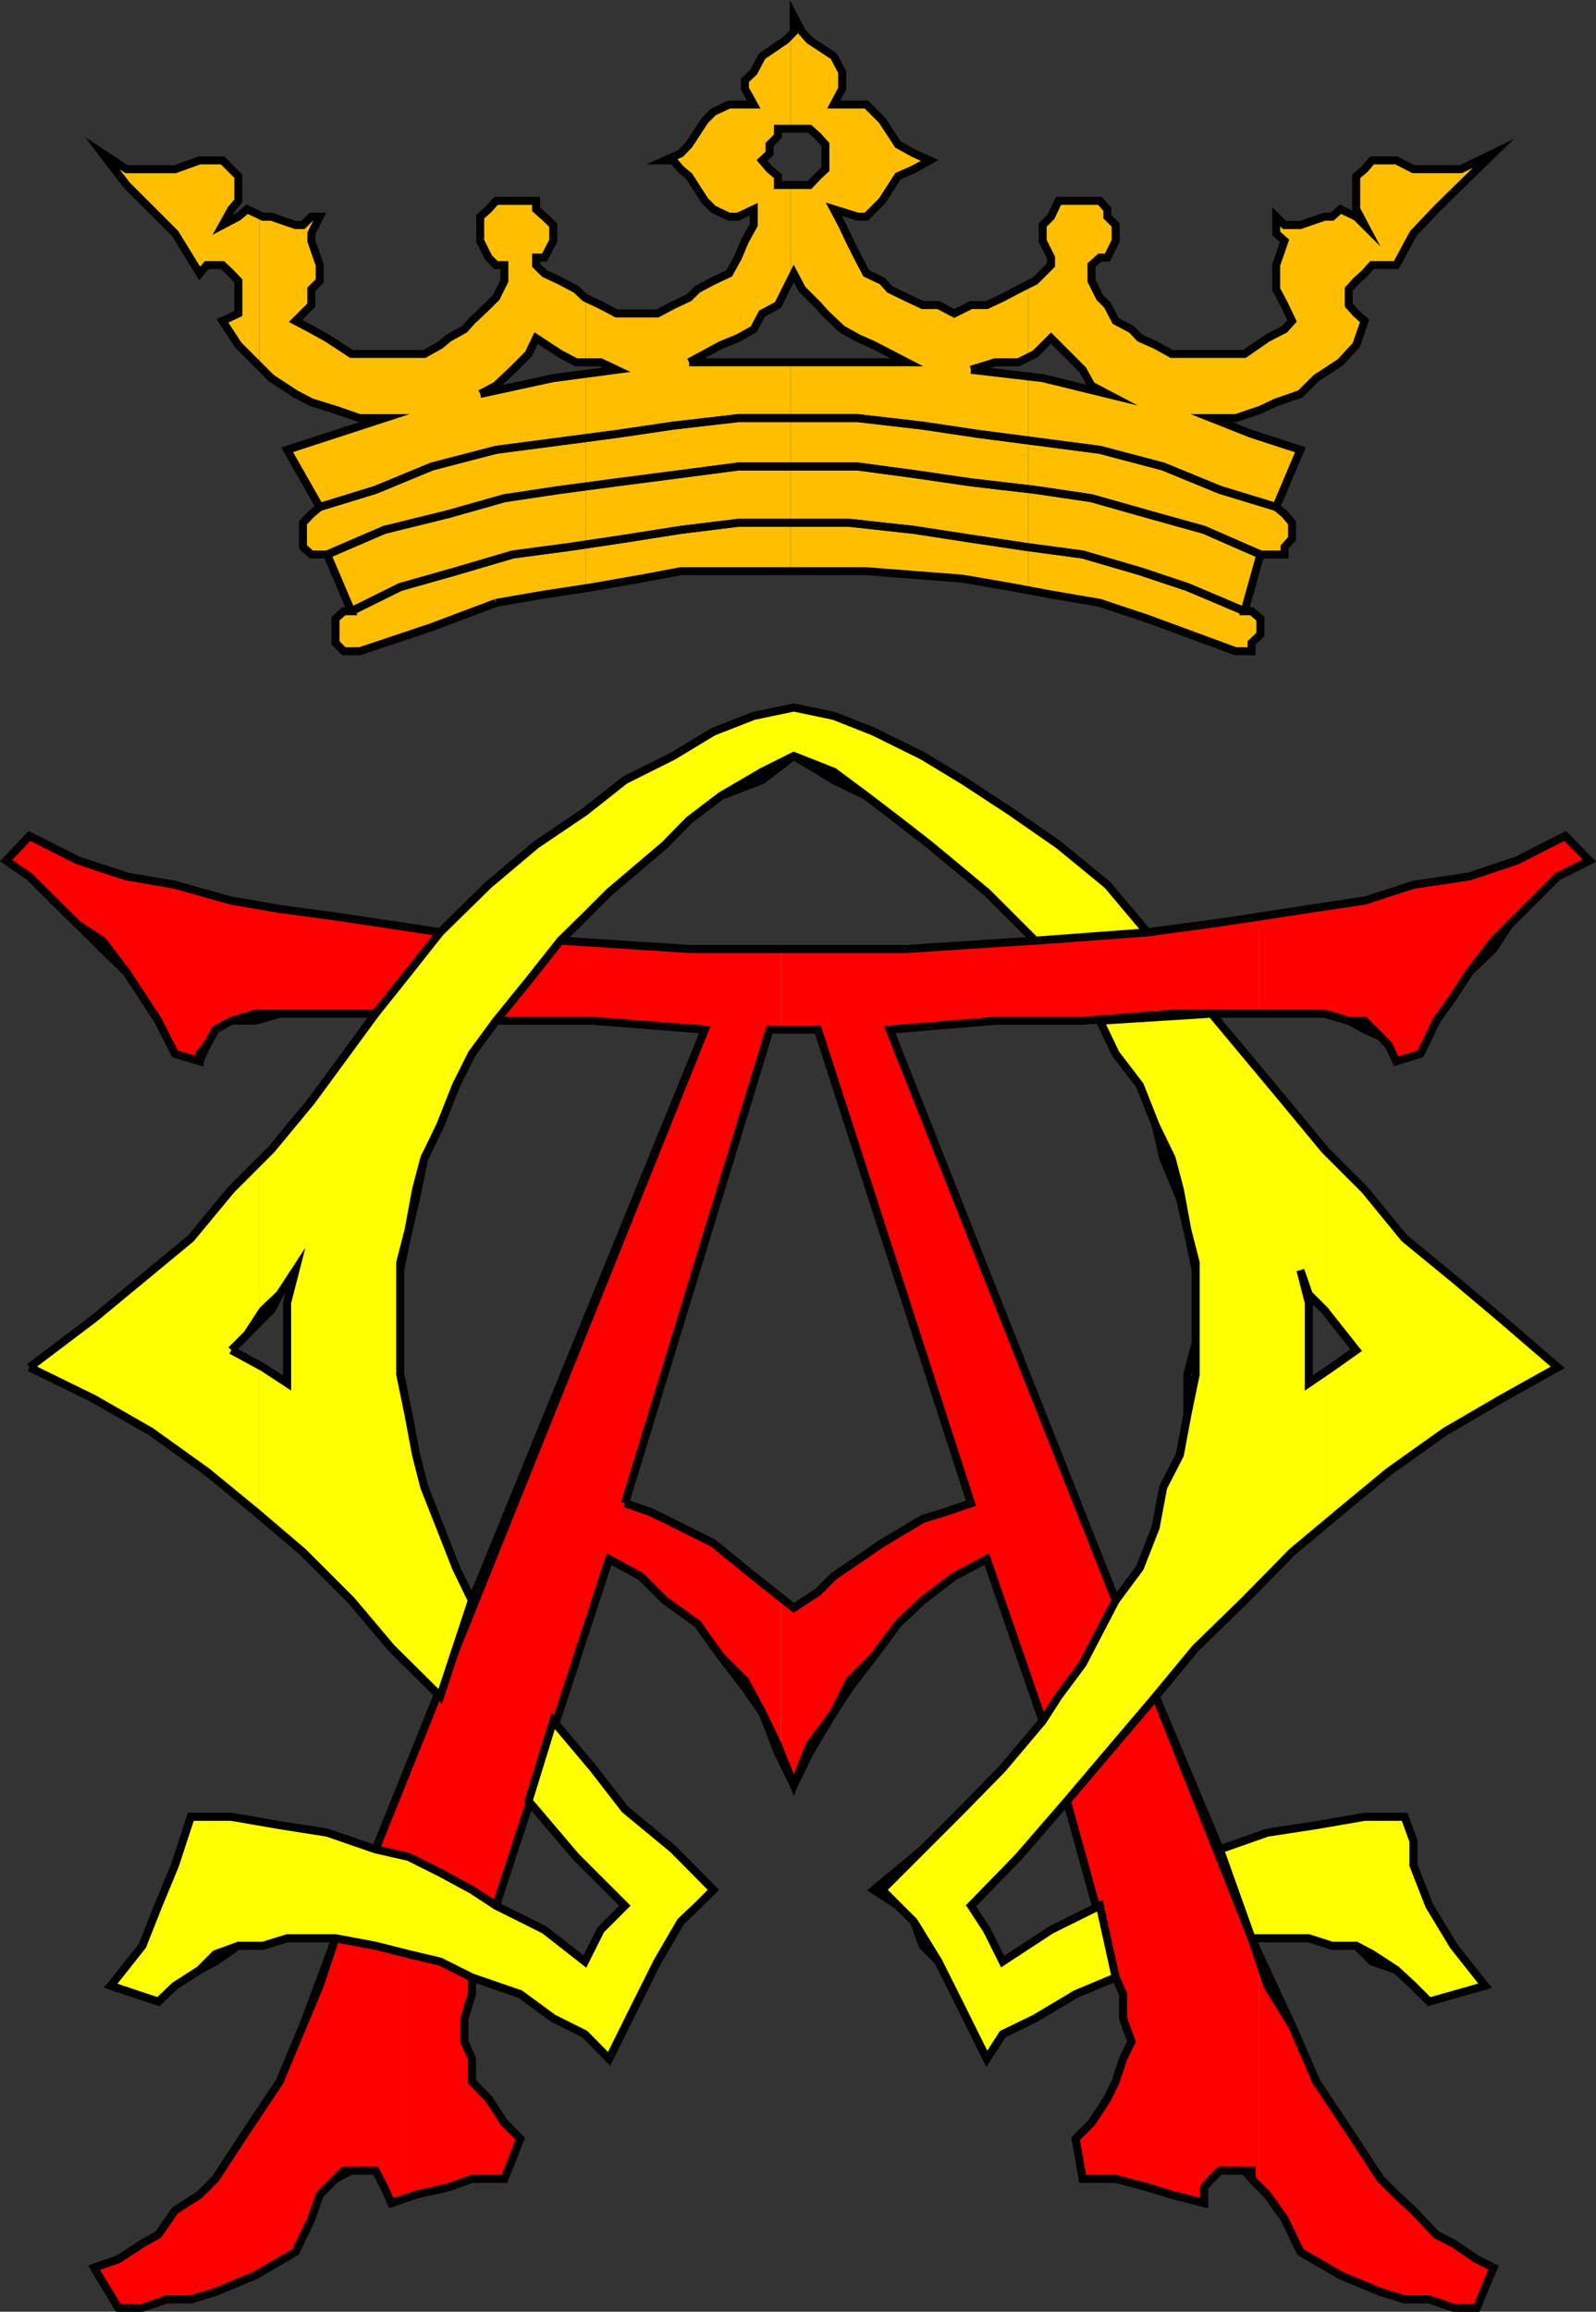 <svg xmlns="http://www.w3.org/2000/svg" width="362.913" height="525.573"><rect width="100%" height="100%" fill="#333333" stroke="none"/><path fill="#ffbf00" d="m58.994 516.767 8.199-4.8 3.601-7.5 1.899-5.5 3.601-3.602 3.598-1.898h5.5l2 3.8 1.602 3.598 5.601-1.898 7.399-1.7 5.3-1.902h7.399l3.601-9.098-3.601-3.601-3.598-5.5-3.8-3.899v-5.199l-1.7-3.902v-5.301l1.7-5.5v-3.797l11 3.797 7.5 5.5 7.199 3.602.199.3v-17.101l-.2.3-9.199-5.3-11-7.399 7.399-23.8 10.8 12.699 2.2 2.199v-24l-7.399-9.098 7.399-21.902v-68.898l-25.899 63.398-3.601-7.398-3.598-9.2-3.601-9.101-1.899-7.399-1.703-9.101-1.898-9.2v-23.699l1.898-9.101 1.703-7.2 1.899-9.199 3.601-7.402 3.598-9.098 3.601-7.199 5.5-7.5h20.399v-17.703l-5.801-.5 5.602-5.5.199-.297v-23.703l-.2.203-11.101 7.5-10.797 9.098-11 10.8-11.101-1.699h-12.7l-12.699-3.601-4.601-.7v25.7l4.601-1.2h21.797l-14.598 19.899-9.101 11-2.7 2.703v36.399l2.7-2.602 1.902-3.598 3.598-5.5-1.899 7.399v18.3l-5.5-3.601-.8-.5v34.3l9.898 8.2 11 11 9.102 10.8 11.101 11-14.703 34.802-11-3.801-10.797-1.7-4.601-.699v28.098h.8l5.5-1.7h11l-7.402 19.903-5.297 12.7-4.601 6.8v36.7"/><path fill="#ffbf00" d="m58.994 480.068-2.801 4.297-7.2 11-3.601 3.602-5.598 3.601-3.8 5.5-3.602 2-5.5 3.598-5.5 1.902 5.5 9.098h5.5l5.5-1.899h5.5l5.602-1.699 9.101-3.8.899-.5v-36.7m0-65.801-6.399-1.199h-9.203l-3.598 11-3.8 9.2-3.602 9.097-3.598 5.5-3.601 3.602 10.8 3.601 3.801-3.601 5.598-3.602 3.602-1.898 5.199-3.602h4.8v-28.098m.001-103.902-6.399-3.398 6.399-6.5v-36.399l-6.399 6.399-9.203 11.101-11 9.098-11 9.101-12.797 11.098 12.797 7.203 12.902 7.399 12.7 9.101 11.101 9.098.899 1v-34.301m0-104.398-6.399-1.2-12.8-1.902-11-3.598-11-3.601-11.102-5.598-5.301 5.598 5.3 3.601 5.5 5.5 5.602 5.5 5.5 5.5 5.5 5.301 3.598 5.5 3.602 5.5 3.8 7.5 5.598 1.7 1.602-3.602 2-3.598 3.601-2h5.5l.899-.402v-25.7m0-122.699 2.699 2.7 5.5 3.601 3.601 1.899 5.5 1.699 5.5 1.902h5.598l-22.098 7.2 7.399 13-1.899 1.597-1.902 2v5.5l1.902 1.703h3.598l5.5 12.899h-1.7l-1.898 1.699v5.5l1.899 1.902h3.601l16.399-5.5 14.601-5.5 11-1.902 9.399-1.5v-48.7l-7.399 1-16.601 3.602 3.601-1.902 3.801-3.598 3.598-3.601 1.699-3.602 5.5 3.602 3.602 1.898h2.199v-14.7h-.2l-2-1.898-3.601-1.902-3.598-1.7-1.902-1.898v-1.699h1.902l2-3.8v-3.602l-2-1.899-1.902-1.699v-1.902h-9.098l-1.699 1.902-1.902 1.7v5.5l1.902 3.8 1.7 1.7h1.898v3.597l-1.899 3.8-1.699 1.7-3.8 3.602-1.7 1.898-3.601 2-1.899 1.602-3.601 2H79.892l-5.5-3.602-3.598-2-3.601-1.898 3.601-3.602v-3.598l1.899-1.902v-3.598l-1.899-5.5v-1.699l1.899-3.8h-1.899l-1.902 1.898h-1.7l-5.5-1.899h-1.898l-.8-.3v34.3"/><path fill="#ffbf00" d="m58.994 48.967-2.801-1.399-2 1.7-3.598 1.898 2-3.598 1.598-1.902v-5.598l-1.598-1.601-2-2h-5.203l-5.598 2h-11l-5.5-3.602 5.5 7.203 11 11 5.598 9.098 1.602-1.899h3.601l2 1.899 1.598 1.699v7.402l-3.598 1.7 3.598 5.5 3.902 3.898.899.902v-34.3m74.199 413.8 5.3 5.301 5.5-11.101 5.5-11 5.301-9.102 3.801-3.598 3.598-3.601-9.098-9.2-11-9.101-7.203-9.297-1.7-1.703v24l8.903 8.902-5.5 7.399-3.402 5v17.101m0-93.402 5.3-14.898 7.2 3.898 5.5 5.5 7.402 5.3 5.297 7.403 5.5 7.2 3.902 5.5 3.598 9.199 2.902 6v-39.399l-8.402-6.703-9.2-7.5-11-5.5-3.597-1.7-5.5-1.898 32.899-107.699h4.8v-18.3h-23.101l-23.5-1.403v17.703h1.699l25.402 2-27.101 66.399v68.898m0-161.297 5.3-5.203 12.7-10.797 5.5-5.601 7.199-5.5 9.402-3.602 6.5-5v-11.297l-8.402 1.7-9.2 3.597-9.097 5.5-11 5.5-8.902 7v23.703m0-74.402 1.699-.2 10.8-1.898 9.102-1.703h25v-47.5h-23.101l7.199-3.898 3.902-1.602 3.598-2 1.902-3.598 3.598-1.902 2.902-5.7V42.069h-2.902v-2l-1.898-1.601-1.7-2 1.7-1.602v-2l1.898-1.898v-1.7h2.902v-21.3l-1.199 1.199-5.3 3.601-1.903 3.598-2 1.902v1.899l2 3.601h-5.598l-3.601 1.7-1.899 1.898-3.601 5.5-1.899 2-3.601 1.602h1.902l1.7 2 1.898 1.601 3.601 5.598 1.899 1.902 3.601 1.7h2l3.598-1.7v3.598l-2 3.601-1.598 3.801-2 3.598-3.601 1.699-3.598 1.902-1.902 1.899-3.598 1.699-3.601 1.902h-9.301l-3.598-1.902-3.402-1.7v14.7h3.402l3.598 1.703-7 .899v48.699"/><path fill="#ffbf00" d="m179.794 404.467.7 1.398 3.601-7.398 5.5-9.2 3.598-5.5 5.5-7.199 5.5-7.402 5.601-5.301 7.2-5.5 7.398-3.898 9.402 27.398v-68.2l-31.5-79.597 24-2h7.5v-18.203l-27.601 1.902h-26.399v18.301h6.2l34.8 107.7-5.5 1.898-5.5 1.699-9.199 5.5-11 7.5-3.601 3.602-5.5 3.601-.7-.5v39.399m0-232.102.7-.5 9.101 5.5 7.399 3.602 7.199 5.5 7.199 5.601 13 10.797 9.402 9.602v-25.2l-3.902-2.699-11-7.203-9.098-5.5-11.101-5.5-9.098-3.598-9.101-1.902-.7.203v11.297m0-42.5h17.2l21.898 1.703 11 1.899 3.902.699v-48.7l-13-1.398 5.5-1.703h5.301l2.2-1.2V64.569l-2.2 1.2-3.601 1.898-3.602 1.699h-3.598l-3.8 1.902-3.602-1.902h-3.598l-3.601-1.7-3.899-1.898-1.699-1.902-3.601-1.7-1.899-3.597-1.902-3.8-1.7-3.602-1.898-3.598 5.5 1.7h1.899l3.601-3.602 3.598-5.598 3.601-1.601 3.598-2-3.598-1.602-3.601-2-3.598-5.5-1.902-1.898-1.7-1.7h-7.398l1.899-3.601v-3.801l-1.899-3.598-5.5-3.601-1.703-1.899-1.898-3.601v3.601l-.7.7v21.3h4.301l1.899 1.7 1.699 1.898v5.602l-1.7 1.601-1.898 2h-4.3v21.598l.699-1.5 1.898 3.601 3.602 3.598 1.699 1.902 3.8 3.598 3.602 2 3.598 1.602 7.5 3.898h-26.399v47.5m54 329.8 1.598-.801 9.203-5.5 9.098-3.797 1.699 3.797v5.5l1.902 5.3-1.902 3.903-1.7 5.2-1.898 3.898-3.601 5.5-3.598 3.601 1.598 9.098h7.5l7.199 1.902 5.5 1.7 7.402 1.898v-3.598l1.7-1.902 1.898-1.898h5.602l1.601 1.898 3.598 3.602 3.902 5.5 3.598 7.5 5.699 3.3v-37.902l-.2-.2-1.898-3.898-5.5-12.699-9.199-19.902h13l3.797 1.199v-27.398l-2.098.5-11.101 1.699-10.801 3.8-14.598-34.8 9.098-11 11.102-10.801 10.8-11 7.598-6.297v-34.8l-3.797 2.699v-18.301l-1.902-7.399 1.902 5.5 3.598 3.598.199.5v-36.5l-.2-.5-9.097-11-16.601-19.898-25.399 1.601 3.598 7.5 5.5 7.2 3.601 9.097 1.7 7.402 3.8 9.2 1.7 7.199 1.898 9.101v16.5l-1.898 7.2v9.199l-1.7 9.101-3.8 7.399-1.7 9.101-3.601 9.2-5.5 7.398-7.5 14.402-9.098 13-3.3 3.801v24.7l8.8-10.301 7.5 23.8-11.101 7.399-5.2 2.402v16.598"/><path fill="#ffbf00" d="m233.794 443.068-5.8 2.899-3.602-5.301-3.598-7.399 10.801-11.101 2.2-2.399v-24.699l-5.801 7-9.102 9.297-9.098 9.102-11.101 9.199 5.5 3.601 3.601 3.598 2 5.5 3.598 3.602 5.5 11 5.5 11.101 3.602-5.601 5.8-2.801v-16.598m0-61.203 3.301 9.402 9.098-13 7.5-14.402-19.899-50.2v68.2m0-149.797h12.399l20.199-1.601h35v-24.5l-3.797.699-11 3.601h-12.8l-12.903 1.7-9.098-10.801-11.101-9.098-6.899-4.8v25.199l1.598 1.398h-1.598v18.203m0-97.902 5.2 1 11.101 1.902 10.797 3.598 20.102 7.402h3.601v-1.902l2-1.899v-3.601l-2-1.7h-1.601l3.601-12.898h5.5v-1.703l1.7-1.898v-3.602l-1.7-2-1.902-1.598 5.5-13-11.098-3.601-9.101-3.598h5.5l5.601-1.902 3.598-1.7 5.5-1.898 3.601-3.601 2.098-1.5v-35.2h-.2l-5.5 1.899h-3.597l-1.902-1.899v3.801l1.902 1.7-1.902 5.5v5.5l1.902 3.597 1.7 3.602-1.7 1.898-3.902 2-5.2 3.602h-16.601l-3.598-2-3.601-1.602-1.899-2-3.601-1.898-1.899-3.602-1.699-1.7-1.902-3.8v-3.598l1.902-1.699h1.7l1.898-3.8v-3.602l-1.899-1.899v-1.699l-1.699-1.902h-9.402l-1.7 3.601-1.898 1.899v3.601l1.899 3.801v1.7l-1.899 1.898-1.703 1.699-1.598.703v16.598l1.598-.7 3.602-3.601 7.199 7.203 2 3.598 3.601 1.902-14.699-3.601-3.3-.5v48.699m67.597 381.101 3.402 2 9.098 3.801 5.5 1.7h5.602l5.5 1.898h5.3l3.801-9.098-3.8-1.902-5.301-3.598-3.899-2-5.203-5.5-3.898-3.601-3.602-3.602-7.2-11-5.3-7v37.902m0-73.402 1.5.5h5.5l3.602 3.602 5.5 1.898 3.898 3.602 3.602 3.601 10.8-3.601-1.699-3.602-3.601-5.5-5.5-9.098-3.602-9.199v-5.5l-2-5.5h-9.098l-8.902 1.399v27.398m0-95.297 3.402-2.902 11-9.098 12.801-9.101 12.7-7.399 12.898-7.203-12.899-11.098-10.8-9.101-11.102-9.098-11-11.101-7-8.602v36.5l7 8.602-5.5 3.898-1.5.902v34.801m0-116.101 5.3 1.601 3.602 2 3.598 1.598 1.902 2 1.7 3.601 5.5-1.699 3.601-7.5 3.899-5.5 3.601-5.5 5.5-5.3 3.598-5.5 11-11 7.199-3.602-5.5-5.598-11 5.598-10.797 3.601-12.703 3.598-11.098 1.902-8.902 1.2v24.5m0-146 3.402-2.102 3.598-3.898 1.902-5.5-1.902-1.7-1.7-1.902v-3.598l1.7-1.902 1.902-1.7 1.7-1.898h5.5l3.898-7.199 5.203-5.5 5.598-5.5 7.402-7.203-7.402 3.602h-10.801l-3.898-2h-5.5l-1.7 2-1.902 1.601v7.5l1.902 3.598-1.902-1.899-3.598-1.699-1.902 1.7h-1.5v35.199"/><path fill="none" stroke="#000" stroke-miterlimit="10" stroke-width="1.814" d="m112.794 137.068-14.601 5.5-16.399 5.5h-3.601l-1.899-1.902v-5.5l1.899-1.7h1.699l-5.5-12.898h-3.598l-1.902-1.703v-5.5l1.902-2 1.899-1.598-7.399-13 22.098-7.199h-5.598l-5.5-1.902-5.5-1.7-3.601-1.898-5.5-3.601-3.598-3.602-3.902-3.898-3.598-5.5 3.598-1.7v-7.402l-1.598-1.7-2-1.898h-3.601l-1.602 1.899-5.598-9.098-11-11-5.5-7.203 5.5 3.602h11l5.598-2h5.203l2 2 1.598 1.601v5.598l-1.598 1.902-2 3.598 3.598-1.899 2-1.699 3.601 1.7h1.899l5.5 1.898h1.699l1.902-1.899h1.899l-1.899 3.801v1.7l1.899 5.5v3.597l-1.899 1.902v3.598l-3.601 3.602 3.601 1.898 3.598 2 5.5 3.602h16.602l3.601-2 1.899-1.602 3.601-2 1.7-1.898 3.8-3.602 1.7-1.7 1.898-3.8v-3.598h-1.899l-1.699-1.699-1.902-3.8v-5.5l1.902-1.7 1.7-1.902h9.097v1.902l1.902 1.7 2 1.898v3.601l-2 3.801h-1.902v1.7l1.902 1.898 3.598 1.699 3.602 1.902 2 1.899 3.601 1.699 3.598 1.902h9.3l3.602-1.902 3.598-1.7 1.902-1.898 3.598-1.902 3.601-1.7 2-3.597 1.598-3.8 2-3.602v-3.598l-3.598 1.7h-2l-3.601-1.7-1.899-1.902-3.601-5.598-1.899-1.601-1.699-2h-1.902l3.601-1.602 1.899-2 3.601-5.5 1.899-1.898 3.601-1.7h5.598l-2-3.601v-1.899l2-1.902 1.902-3.598 5.301-3.601 1.899-1.899V3.666l1.898 3.601 1.703 1.899 5.5 3.601 1.899 3.598v3.8l-1.899 3.602h7.399l1.699 1.7 1.902 1.898 3.598 5.5 3.601 2 3.598 1.602-3.598 2-3.601 1.601-3.598 5.598-3.601 3.601h-1.899l-5.5-1.699 1.899 3.598 1.699 3.601 1.902 3.801 1.899 3.598 3.601 1.699 1.7 1.902 3.898 1.899 3.601 1.699h3.598l3.602 1.902 3.8-1.902h3.598l3.602-1.7 3.601-1.898 3.797-1.902 1.703-1.7 1.899-1.898v-1.699l-1.899-3.8v-3.602l1.899-1.899 1.699-3.601h9.402l1.7 1.902v1.7l1.898 1.898v3.601l-1.899 3.801h-1.699l-1.902 1.7v3.597l1.902 3.8 1.7 1.7 1.898 3.602 3.601 1.898 1.899 2 3.601 1.602 3.598 2h16.602l5.199-3.602 3.902-2 1.7-1.898-1.7-3.602-1.902-3.598v-5.5l1.902-5.5-1.902-1.699v-3.8l1.902 1.898h3.598l5.5-1.899h1.699l1.902-1.699 3.598 1.7 1.902 1.898-1.902-3.598v-7.5l1.902-1.601 1.7-2h5.5l3.898 2h10.8l7.403-3.602-7.402 7.203-5.598 5.5-5.203 5.5-3.898 7.2h-5.5l-1.7 1.898-1.902 1.699-1.7 1.902v3.598l1.7 1.902 1.902 1.7-1.902 5.5-3.598 3.898-5.5 3.602-3.601 3.601-5.5 1.899-3.598 1.699-5.601 1.902h-5.5l9.101 3.598 11.098 3.601-5.5 13 1.902 1.598 1.7 2v3.602l-1.7 1.898v1.703h-5.5l-3.601 12.899h1.601l2 1.699v3.601l-2 1.899v1.902h-3.601l-20.102-7.402-10.797-3.598-11.101-1.902-9.102-1.7-11-1.898-21.898-1.703h-42.2l-9.101 1.703-10.801 1.899-11.098 1.699-11 1.902"/><path fill="none" stroke="#000" stroke-miterlimit="10" stroke-width="1.814" d="m109.193 89.568 3.601-1.902 3.801-3.598 3.598-3.601 1.699-3.602 5.5 3.602 3.602 1.898h5.601l3.598 1.703-14.399 1.899-16.601 3.601m47.5-7.203 7.199-3.898 3.902-1.602 3.598-2 1.902-3.598 3.598-1.902 3.602-7.2 1.898 3.602 3.602 3.598 1.699 1.902 3.8 3.598 3.602 2 3.598 1.602 7.5 3.898h-49.5m64.101 1.703 5.5-1.703h5.301l3.797-1.898 3.602-3.602 7.199 7.203 2 3.598 3.601 1.902-14.699-3.601-16.3-1.899m-40.301-42h3.601l1.899-2 1.699-1.601v-5.602l-1.7-1.898-1.898-1.7h-7.203v1.7l-1.898 1.898v2l-1.7 1.602 1.7 2 1.898 1.601v2h3.602m-80.399 343.598-11.101-11-9.102-10.801-11-11-10.797-9.2-11.101-9.097-12.7-9.101-12.902-7.399-12.797-7.203 12.797-11.098 11-9.101 11-9.098 9.203-11.101 9.098-9.102 9.101-11 14.598-19.898H63.595l-5.5 1.601h-5.5l-3.601 2-2 3.598-1.602 3.601-5.598-1.699-3.8-7.5-3.602-5.5-3.598-5.5-5.5-5.3-5.5-5.5-5.601-5.5-5.5-5.5-5.301-3.602 5.3-5.598 11.102 5.598 11 3.601 11 3.598 12.801 1.902 11 1.899 12.7 3.601h12.699l11.101 1.7 11-10.801 10.797-9.098 11.102-7.5 9.101-7.203 11-5.5 9.098-5.5 9.199-3.598 9.102-1.902 9.101 1.902 9.098 3.598 11.101 5.5 9.098 5.5 11 7.203 10.8 7.5 11.102 9.098 9.098 10.8 12.902-1.699h12.801l11-3.601 12.7-1.899 11.097-1.902 12.703-3.598 10.797-3.601 11-5.598 5.5 5.598-7.2 3.601-11 11-3.597 5.5-5.5 5.301-3.601 5.5-3.899 5.5-3.601 7.5-5.5 1.7-1.7-3.602-1.902-2-3.598-1.598-3.601-2-5.5-1.601h-34.801l-20.2 1.601h-19.898l-24 2 51.399 129.797-7.5 14.402-9.098 13-12.703-36.8-7.398 3.898-7.2 5.5-5.601 5.3-5.5 7.403-5.5 7.2-3.598 5.5-5.5 9.199-3.601 7.398-3.602-7.398-3.598-9.2-3.902-5.5-5.5-7.199-5.297-7.402-7.402-5.301-5.5-5.5-7.2-3.898-12.699 36.8 9.098 10.801 7.203 9.297 11 9.102 9.098 9.199-3.598 3.601-3.8 3.598-5.301 9.102-5.5 11-5.5 11.101-5.5-5.601-7.2-3.602-7.5-5.5-11-3.797v3.797l-1.699 5.5v5.3l1.7 3.903v5.2l3.8 3.898 3.598 5.5 3.601 3.601-3.601 9.098h-7.399l-5.3 1.902-7.399 1.7-5.601 1.898-1.602-3.598-2-3.8h-5.5l-3.598 1.898-3.601 3.602-1.899 5.5-3.601 7.5-9.098 5.3-9.101 3.801-5.602 1.7h-5.5l-5.5 1.898h-5.5l-5.5-9.098 5.5-1.902 5.5-3.598 3.602-2 3.8-5.5 5.598-3.601 3.602-3.602 7.199-11 7.402-11.098 5.297-12.699 7.402-19.902h-11l-5.5 1.699h-5.601l-5.2 3.602-3.601 1.898-5.598 3.602-3.8 3.601-10.801-3.601 3.601-3.602 3.598-5.5 3.602-9.098 3.8-9.199 3.598-11h9.203l11 1.899 10.797 1.699 11 3.8 14.703-34.8"/><path fill="none" stroke="#000" stroke-miterlimit="10" stroke-width="1.814" d="m65.294 314.467-5.5-3.602-7.199-3.898 9.098-9.102 1.902-3.598 3.598-5.5-1.899 7.399v18.3m42 49.399-3.601-7.398-3.598-9.2-3.601-9.101-1.899-7.399-1.703-9.101-1.898-9.2v-23.699l1.898-9.101 1.703-7.2 1.899-9.199 3.601-7.402 3.598-9.098 3.601-7.199 5.5-7.5h22.098l25.402 2-53 129.797m73.2-148.098h-23.801l-29.301-1.902 5.602-5.5 5.5-5.5 12.699-10.797 5.5-5.601 7.199-5.5 9.402-3.602 7.2-5.5 9.101 5.5 7.399 3.602 7.199 5.5 7.199 5.601 13 10.797 11 11-29.2 1.902h-25.698m-38.399 126 32.899-107.699h11l34.8 107.7-5.5 1.898-5.5 1.699-9.199 5.5-11 7.5-3.601 3.602-5.5 3.601-9.102-7.203-9.2-7.5-11-5.5-3.597-1.7-5.5-1.898m-21.902 67.7 10.8 12.699 11.102 11.101-5.5 7.399-3.601 5.3-9.2-5.3-11-7.399 7.399-23.8m116.902-18.2 9.098-13 7.5-14.402 5.5-7.398 3.601-9.2 1.7-9.101 3.8-7.399 1.7-9.101v-9.2l1.898-7.199v-16.5l-1.898-9.101-1.7-7.2-3.8-9.199-1.7-7.402-3.601-9.098-5.5-7.199-3.598-7.5 25.399-1.601 16.601 19.898 9.098 11 7.199 9.102 11 11.101 11.102 9.098 10.8 9.101 12.899 11.098-12.899 7.203-12.699 7.399-12.8 9.101-11 9.098-11 9.199-10.801 11-11.102 10.8-9.098 11 14.598 34.802 10.8-3.801 11.102-1.7 11-1.898h9.098l2 5.5v5.5l3.602 9.2 5.5 9.097 3.601 5.5 1.7 3.602-10.801 3.601-3.602-3.601-3.898-3.602-5.5-1.898-3.602-3.602h-5.5l-5.297-1.7h-13l9.2 19.903 5.5 12.7 1.898 3.898 5.5 7.199 7.199 11 3.602 3.602 3.898 3.601 5.203 5.5 3.899 2 5.3 3.598 3.801 1.902-3.8 9.098h-5.301l-5.5-1.899h-5.602l-5.5-1.699-9.098-3.8-9.101-5.301-3.598-7.5-3.902-5.5-3.598-3.602-1.601-1.898h-5.602l-1.898 1.898-1.7 1.902v3.598l-7.402-1.898-5.5-1.7-7.2-1.902h-7.5l-1.597-9.098 3.598-3.601 3.601-5.5 1.899-3.899 1.699-5.199 1.902-3.902-1.902-5.301v-5.5l-1.7-3.797-9.097 3.797-9.203 5.5-7.398 3.602-3.602 5.601-5.5-11.101-5.5-11-3.598-3.602-2-5.5-3.601-3.598-5.5-3.601 11.101-9.2 9.098-9.101 9.102-9.297 9.101-10.8"/><path fill="none" stroke="#000" stroke-miterlimit="10" stroke-width="1.814" d="M297.595 314.467v-18.301l-1.902-7.399 1.902 5.5 3.598 3.598 7.199 9.102-5.5 3.898-5.297 3.602m-55 95 7.5 23.8-11.101 7.399-11 5.3-3.602-5.3-3.598-7.399 10.801-11.101 11-12.7M79.892 138.967l11.102-5.5 12.699-3.602 12.902-3.797 12.797-1.703 12.703-1.898 12.7-2 13-1.602h25.398l14.601 1.602 13 2 12.7 1.898 12.699 1.703 13 3.797 10.8 3.602 13 5.5"/><path fill="none" stroke="#000" stroke-miterlimit="10" stroke-width="1.814" d="m79.892 138.967 11.102-5.5 12.699-3.602 12.902-3.797 12.797-1.703 12.703-1.898 12.7-2 13-1.602h25.398l14.601 1.602 13 2 12.7 1.898 12.699 1.703 13 3.797 10.8 3.602 13 5.5"/><path fill="none" stroke="#000" stroke-miterlimit="10" stroke-width="1.814" d="m286.595 126.068-12.8-5.601-12.903-3.602-12.7-3.598-12.8-1.902-14.598-1.7-13-1.898-12.699-1.699h-27.3l-13 1.7-14.602 1.898-12.801 1.699-12.7 1.902-12.698 3.598-14.602 3.602-13 5.601"/><path fill="none" stroke="#000" stroke-miterlimit="10" stroke-width="1.814" d="m286.595 126.068-12.8-5.601-12.903-3.602-12.7-3.598-12.8-1.902-14.598-1.7-13-1.898-12.699-1.699h-27.3l-13 1.7-14.602 1.898-12.801 1.699-12.7 1.902-12.698 3.598-14.602 3.602-13 5.601"/><path fill="none" stroke="#000" stroke-miterlimit="10" stroke-width="1.814" d="m72.693 115.267 12.699-3.902 12.8-5.297 14.602-3.8 13-1.7 14.399-1.902 12.902-1.899 14.7-1.699h27.3l14.7 1.7 12.699 1.898 14.601 1.902 13 1.7 14.399 3.8 12.898 5.297 12.8 3.902"/><path fill="none" stroke="#000" stroke-miterlimit="10" stroke-width="1.814" d="m72.693 115.267 12.699-3.902 12.8-5.297 14.602-3.8 13-1.7 14.399-1.902 12.902-1.899 14.7-1.699h27.3l14.7 1.7 12.699 1.898 14.601 1.902 13 1.7 14.399 3.8 12.898 5.297 12.8 3.902M107.294 449.568l-7.199-3.601-7.203-1.7-7.5-1.902-9.098-1.7"/><path fill="none" stroke="#000" stroke-miterlimit="10" stroke-width="1.814" d="m107.294 449.568-7.199-3.601-7.203-1.7-7.5-1.902-9.098-1.7m9.098-20.198 7.5 1.699 7.203 3.601 7.2 3.899 5.5 3.601"/><path fill="none" stroke="#000" stroke-miterlimit="10" stroke-width="1.814" d="m85.392 420.467 7.5 1.699 7.203 3.601 7.2 3.899 5.5 3.601m7.398-23.8 5.601-18.2m-5.601 18.2 5.601-18.2m-25.699-5.601 7.2-21.801m-7.2 21.801 7.2-21.801M85.392 230.467l7.5-9.399 7.203-9.101"/><path fill="none" stroke="#000" stroke-miterlimit="10" stroke-width="1.814" d="m85.392 230.467 7.5-9.399 7.203-9.101m12.699 20.101 7.399-9.101 7.199-9.102"/><path fill="none" stroke="#000" stroke-miterlimit="10" stroke-width="1.814" d="m112.794 232.068 7.399-9.101 7.199-9.102m108 0 25.5-1.898m-25.5 1.898 25.5-1.898m1.902 173.699-20.199 23.8m20.199-23.8-20.199 23.8m7.5 23.801 3.598 16.301m-3.598-16.301 3.598 16.301m23.699-29.101 7.203 20.199m-7.203-20.199 7.203 20.199"/><path fill="red" d="m92.193 499.967 2.402-1 7.399-1.7 5.3-1.902h7.399l3.601-9.098-3.601-3.601-3.598-5.5-3.8-3.899v-5.199l-1.7-3.902v-5.301l1.7-5.5v-3.797l-7.2-3.601-7.203-1.7-.7-.199v55.899"/><path fill="red" d="m92.193 444.068-6.801-1.703-9.098-1.7-3.601 10.802-3.801 9.101-5.297 12.7-7.402 11.097-7.2 11-3.601 3.602-5.598 3.601-3.8 5.5-3.602 2-5.5 3.598-5.5 1.902 5.5 9.098h5.5l5.5-1.899h5.5l5.602-1.699 9.101-3.8 9.098-5.301 3.601-7.5 1.899-5.5 5.5-5.5h7.199l2 3.8 1.602 3.598 3.199-.898v-55.899m0-21.902h.699l7.203 3.601 7.2 3.899 5.5 3.601 25.699-78.8 7.199 3.898 5.5 5.5 7.402 5.3 5.297 7.403 5.5 5.5 3.902 7.2 3.598 7.5.703 1.699v-35.301l-6.203-4.801-9.2-7.5-11-5.5-3.597-1.7-5.5-1.898 32.899-107.699h2.601v-18.3h-20.902l-29.301-1.903-7.2 9.102-7.398 9.101h22.098l25.402 2-68.101 169.899v18.199"/><path fill="red" d="m92.193 403.967-6.801 16.5 6.8 1.699zm0-181.899.699-1 7.203-9.101-7.902-1.2v11.301m0-11.301-3.2-.5-12.699-1.902-12.699-1.7-11-1.898-12.8-3.601-11-1.899-11-3.601-11.102-5.598-5.301 5.598 5.3 3.601 5.5 5.5 5.602 5.5 5.5 3.598 5.5 7.203 3.598 5.5 3.602 5.5 3.8 7.5 5.598 1.7v-1.7l1.602-1.902 2-3.598 3.601-2 5.5-1.601h27.297l6.8-8.399v-11.3m85.403 187.699 2.899 7.398 3.601-9.098 5.5-7.5 3.598-7.199 5.5-5.5 5.5-7.402 5.601-5.301 7.2-5.5 7.398-3.898 12.703 36.8 9.098-13 7.5-14.402-51.399-129.797 24-2h19.899l20.199-1.601h19.902v-22.102l-12.5 1.902-12.902 1.7-25.5 1.898-29.2 1.902h-28.597v18.301h8.399l34.8 107.7-5.5 1.898-5.5 1.699-9.199 5.5-11 7.5-3.601 3.602-5.5 3.601-2.899-2.402v35.3m108.699 98.602 1.899 1.899 3.902 5.5 3.598 7.5 9.101 5.3 9.098 3.801 5.5 1.7h5.602l5.5 1.898h5.3l3.801-9.098-3.8-1.902-5.301-3.598-3.899-2-5.203-5.5-3.898-3.601-3.602-3.602-7.2-11-7.398-11.098-5.5-12.699-5.601-9.101-1.899-6v51.601"/><path fill="red" d="m286.294 445.467-1.699-4.801-21.8-55-20.2 23.8 11.098 40.102 1.699 3.797v5.5l1.902 5.3-1.902 3.903-1.7 5.2-1.898 3.898-3.601 5.5-3.598 3.601 1.598 9.098h7.5l7.199 1.902 5.5 1.7 7.402 1.898v-3.598l1.7-1.902 1.898-1.898h7.203v1.898l1.7 1.703v-51.601m-.001-215h14.899l5.5 1.601h3.601l3.598 3.598 1.902 2 1.7 3.601 5.5-1.699 3.601-7.5 3.899-5.5 3.601-5.5 5.5-7.203 14.598-14.598 7.199-3.601-5.5-5.598-11 5.598-10.797 3.601-12.703 1.899-11.098 3.601-12.699 1.899-11 1.699h-.3v22.102"/><path fill="none" stroke="#000" stroke-miterlimit="10" stroke-width="1.814" d="m21.392 515.568 5.5-1.902 5.5-3.598 3.602-2 3.8-5.5 5.598-3.601 3.602-3.602 7.199-11 7.402-11.098 5.297-12.699 3.8-9.101 3.602-10.801 9.098 1.699 7.5 1.902 7.203 1.7 7.2 3.601v3.797l-1.7 5.5v5.3l1.7 3.903v5.2l3.8 3.898 3.598 5.5 3.601 3.601-3.601 9.098h-7.399l-5.3 1.902-7.399 1.7-5.601 1.898-1.602-3.598-2-3.8h-7.2l-5.5 5.5-1.898 5.5-3.601 7.5-9.098 5.3-9.101 3.801-5.602 1.7h-5.5l-5.5 1.898h-5.5l-5.5-9.098m64-95.101 74.902-186.399-25.402-2h-22.098l7.399-9.101 7.199-9.102 29.3 1.902h49.5l29.2-1.902 25.5-1.898 12.902-1.7 12.801-1.902 11-1.7 12.7-1.898 11.097-3.601 12.703-1.899 10.797-3.601 11-5.598 5.5 5.598-7.2 3.601-14.597 14.598-5.5 7.203-3.601 5.5-3.899 5.5-3.601 7.5-5.5 1.7-1.7-3.602-1.902-2-3.598-3.598h-3.601l-5.5-1.601h-34.801l-20.2 1.601h-19.898l-24 2 51.399 129.797-7.5 14.402-9.098 13-12.703-36.8-7.398 3.898-7.2 5.5-5.601 5.3-5.5 7.403-5.5 5.5-3.598 7.2-5.5 7.5-3.601 9.097-3.602-9.098-3.598-7.5-3.902-7.199-5.5-5.5-5.297-7.402-7.402-5.301-5.5-5.5-7.2-3.898-25.699 78.8-5.5-3.601-7.199-3.899-7.203-3.601-7.5-1.7"/><path fill="none" stroke="#000" stroke-miterlimit="10" stroke-width="1.814" d="m142.095 341.767 32.899-107.699h11l34.8 107.7-5.5 1.898-5.5 1.699-9.199 5.5-11 7.5-3.601 3.602-5.5 3.601-9.102-7.203-9.2-7.5-11-5.5-3.597-1.7-5.5-1.898M1.392 195.666l5.3-5.598 11.102 5.598 11 3.601 11 1.899 12.801 3.601 11 1.899 12.7 1.699 12.699 1.902 11.101 1.7-7.203 9.101-7.5 9.399H58.095l-5.5 1.601-3.601 2-2 3.598-1.602 1.902v1.7l-5.598-1.7-3.8-7.5-3.602-5.5-3.598-5.5-5.5-7.203-5.5-3.598-5.601-5.5-5.5-5.5-5.301-3.601m243.203 290.601 3.598-3.601 3.601-5.5 1.899-3.899 1.699-5.199 1.902-3.902-1.902-5.301v-5.5l-1.7-3.797-11.097-40.101 20.2-23.801 21.8 55 3.598 10.8 5.601 9.102 5.5 12.7 7.399 11.097 7.199 11 3.602 3.602 3.898 3.601 5.203 5.5 3.899 2 5.3 3.598 3.801 1.902-3.8 9.098h-5.301l-5.5-1.899h-5.602l-5.5-1.699-9.098-3.8-9.101-5.301-3.598-7.5-3.902-5.5-3.598-3.602v-1.898h-7.203l-1.898 1.898-1.7 1.902v3.598l-7.402-1.898-5.5-1.7-7.2-1.902h-7.5l-1.597-9.098"/><path fill="#ff0" d="M58.994 442.365h.8l5.5-1.7h11l9.098 1.7 7.5 1.902 7.203 1.7 7.2 3.601 11 3.797 7.5 5.5 7.199 3.602 5.5 5.601 5.5-11.101 5.5-11 5.3-9.102 3.801-3.598 3.598-3.601-9.098-9.2-11-9.101-7.203-9.297-9.098-10.8-5.601 18.199 10.8 12.699 11.102 11.101-5.5 5.5-3.601 7.2-9.2-7.2-11-5.5-5.5-3.601-7.199-3.899-7.203-3.601-7.5-1.7-11-3.8-10.797-1.7-4.601-.699v28.098m0-28.098-6.399-1.199h-9.203l-3.598 11-3.8 9.2-3.602 9.097-7.2 9.102 10.802 3.601 3.8-3.601 5.598-3.602 3.602-3.598 5.199-1.902h4.8v-28.098m.001-69.601 9.898 8.199 11 11 9.102 10.8 11.101 11 7.2-21.8-3.602-7.398-3.598-9.2-3.601-9.101-1.899-7.399-1.703-9.101-1.898-9.2v-25.398l1.898-7.402 1.703-9.2 1.899-7.199 3.601-7.402 3.598-9.098 3.601-7.199 5.5-7.5 7.399-9.101 7.199-9.102 5.602-5.5 5.5-5.5 12.699-10.797 5.5-5.601 7.199-5.5 9.402-5.5 7.2-3.602 9.101 3.602 7.399 5.5 7.199 5.5 7.199 5.601 13 10.797 11 11 25.5-1.898-9.098-10.801-11.101-9.098-10.801-7.5-11-7.203-9.098-5.5-11.101-5.5-9.098-3.598-9.101-1.902-9.102 1.902-9.2 3.598-9.097 5.5-11 5.5-9.101 7.203-11.102 7.5-10.797 9.098-11 10.8-7.203 9.102-7.5 9.399-14.598 19.898-9.101 11-2.7 2.703v35l.801-1.203 3.801-3.598 3.598-5.5-1.899 7.399v18.3l-5.5-3.601-.8-.5v34.3"/><path fill="#ff0" d="m58.994 310.365-6.399-3.398 3.598-3.602 2.8-4.297v-35l-6.398 6.399-9.203 11.101-11 9.098-11 9.101-14.7 11.098 14.7 7.203 12.902 7.399 12.7 9.101 11.101 9.098.899 1v-34.301m242.398 131.5 1.5.5h5.5l3.602 1.902 5.5 3.598 3.898 3.602 3.602 3.601 12.699-3.601-7.2-9.102-5.5-9.098-3.601-9.199v-5.5l-2-5.5h-9.098l-8.902 1.399v27.398m0-27.398-2.098.5-11.101 1.699-10.801 3.8 7.203 20.2h13l3.797 1.199v-27.398m0-67.899 3.402-2.902 11-9.098 12.801-9.101 12.7-7.399 12.898-7.203-12.899-11.098-10.8-9.101-11.102-9.098-9.098-11.101-8.902-8.801v36.699l7 8.602-5.5 3.898-1.5.902v34.801"/><path fill="#ff0" d="m301.392 311.767-3.797 2.7v-18.301l-1.902-7.399 1.902 5.5 3.598 3.598.199.5v-36.7l-.2-.3-9.097-11-16.601-19.898-25.399 1.601 3.598 7.5 5.5 7.2 3.601 9.097 3.598 7.402 1.902 7.2 1.7 9.199 1.898 7.402v25.399l-1.898 9.199-1.7 9.101-3.8 7.399-1.7 9.101-3.601 9.2-5.5 7.398-7.5 14.402-5.5 7.399-3.598 5.601-9.101 10.801-9.102 9.297-9.098 9.102-9.199 9.199 3.598 3.601 3.601 3.598 5.598 9.102 5.5 11 5.5 11.101 3.602-5.601 7.398-3.602 9.203-5.5 9.098-3.797-3.598-16.3-11.101 5.5-11 7.199-3.602-7.2-3.598-5.5 10.801-11.101 11-12.7 20.2-23.8 9.097-11 11.102-10.801 10.8-11 7.598-6.297v-34.8"/><path fill="none" stroke="#000" stroke-miterlimit="10" stroke-width="1.814" d="m25.193 451.467 7.199-9.102 3.602-9.098 3.8-9.199 3.598-11h9.203l11 1.899 10.797 1.699 11 3.8 7.5 1.7 7.203 3.601 7.2 3.899 5.5 3.601 11 5.5 9.199 7.2 3.601-7.2 5.5-5.5-11.101-11.101-10.801-12.7 5.601-18.199 9.098 10.801 7.203 9.297 11 9.102 9.098 9.199-3.598 3.601-3.8 3.598-5.301 9.102-5.5 11-5.5 11.101-5.5-5.601-7.2-3.602-7.5-5.5-11-3.797-7.199-3.601-7.203-1.7-7.5-1.902-9.098-1.7h-11l-5.5 1.7h-5.601l-5.2 1.902-3.601 3.598-5.598 3.602-3.8 3.601-10.801-3.601m-18.5-140.602 14.699-11.098 11-9.101 11-9.098 9.203-11.101 9.098-9.102 9.101-11 14.598-19.898 7.5-9.399 7.203-9.101 11-10.801 10.797-9.098 11.102-7.5 9.101-7.203 11-5.5 9.098-5.5 9.199-3.598 9.102-1.902 9.101 1.902 9.098 3.598 11.101 5.5 9.098 5.5 11 7.203 10.8 7.5 11.102 9.098 9.098 10.8-25.5 1.899-11-11-13-10.797-7.2-5.601-7.198-5.5-7.399-5.5-9.101-3.602-7.2 3.602-9.402 5.5-7.2 5.5-5.5 5.601-12.698 10.797-5.5 5.5-5.602 5.5-7.2 9.102-7.398 9.101-5.5 7.5-3.601 7.2-3.598 9.097-3.601 7.402-1.899 7.2-1.703 9.199-1.898 7.402v25.399l1.898 9.199 1.703 9.101 1.899 7.399 3.601 9.101 3.598 9.2 3.601 7.398-7.199 21.8-11.101-11-9.102-10.8-11-11-10.797-9.2-11.101-9.097-12.7-9.101-12.902-7.399-14.7-7.203"/><path fill="none" stroke="#000" stroke-miterlimit="10" stroke-width="1.814" d="m52.595 306.967 3.598-3.602 3.601-5.5 3.801-3.598 3.598-5.5-1.899 7.399v18.3l-5.5-3.601-7.199-3.898m197.5-74.899 25.399-1.601 16.601 19.898 9.098 11 9.101 9.102 9.098 11.101 11.102 9.098 10.8 9.101 12.899 11.098-12.899 7.203-12.699 7.399-12.8 9.101-11 9.098-11 9.199-10.801 11-11.102 10.8-9.098 11-20.199 23.802-11 12.699-10.8 11.101 3.597 5.5 3.602 7.2 11-7.2 11.101-5.5 3.598 16.301-9.098 3.797-9.203 5.5-7.398 3.602-3.602 5.601-5.5-11.101-5.5-11-5.598-9.102-3.601-3.598-3.598-3.601 9.2-9.2 9.097-9.101 9.102-9.297 9.101-10.8 3.598-5.602 5.5-7.399 7.5-14.402 5.5-7.398 3.601-9.2 1.7-9.101 3.8-7.399 1.7-9.101 1.898-9.2v-25.398l-1.898-7.402-1.7-9.2-1.902-7.199-3.598-7.402-3.601-9.098-5.5-7.199-3.598-7.5"/><path fill="none" stroke="#000" stroke-miterlimit="10" stroke-width="1.814" d="m295.693 288.767 1.902 5.5 3.598 3.598 7.199 9.102-5.5 3.898-5.297 3.602v-18.301l-1.902-7.399m-18.301 131.7 10.8-3.801 11.102-1.7 11-1.898h9.098l2 5.5v5.5l3.602 9.2 5.5 9.097 7.199 9.102-12.7 3.601-3.601-3.601-3.898-3.602-5.5-3.598-3.602-1.902h-5.5l-5.297-1.7h-13l-7.203-20.198"/></svg>
